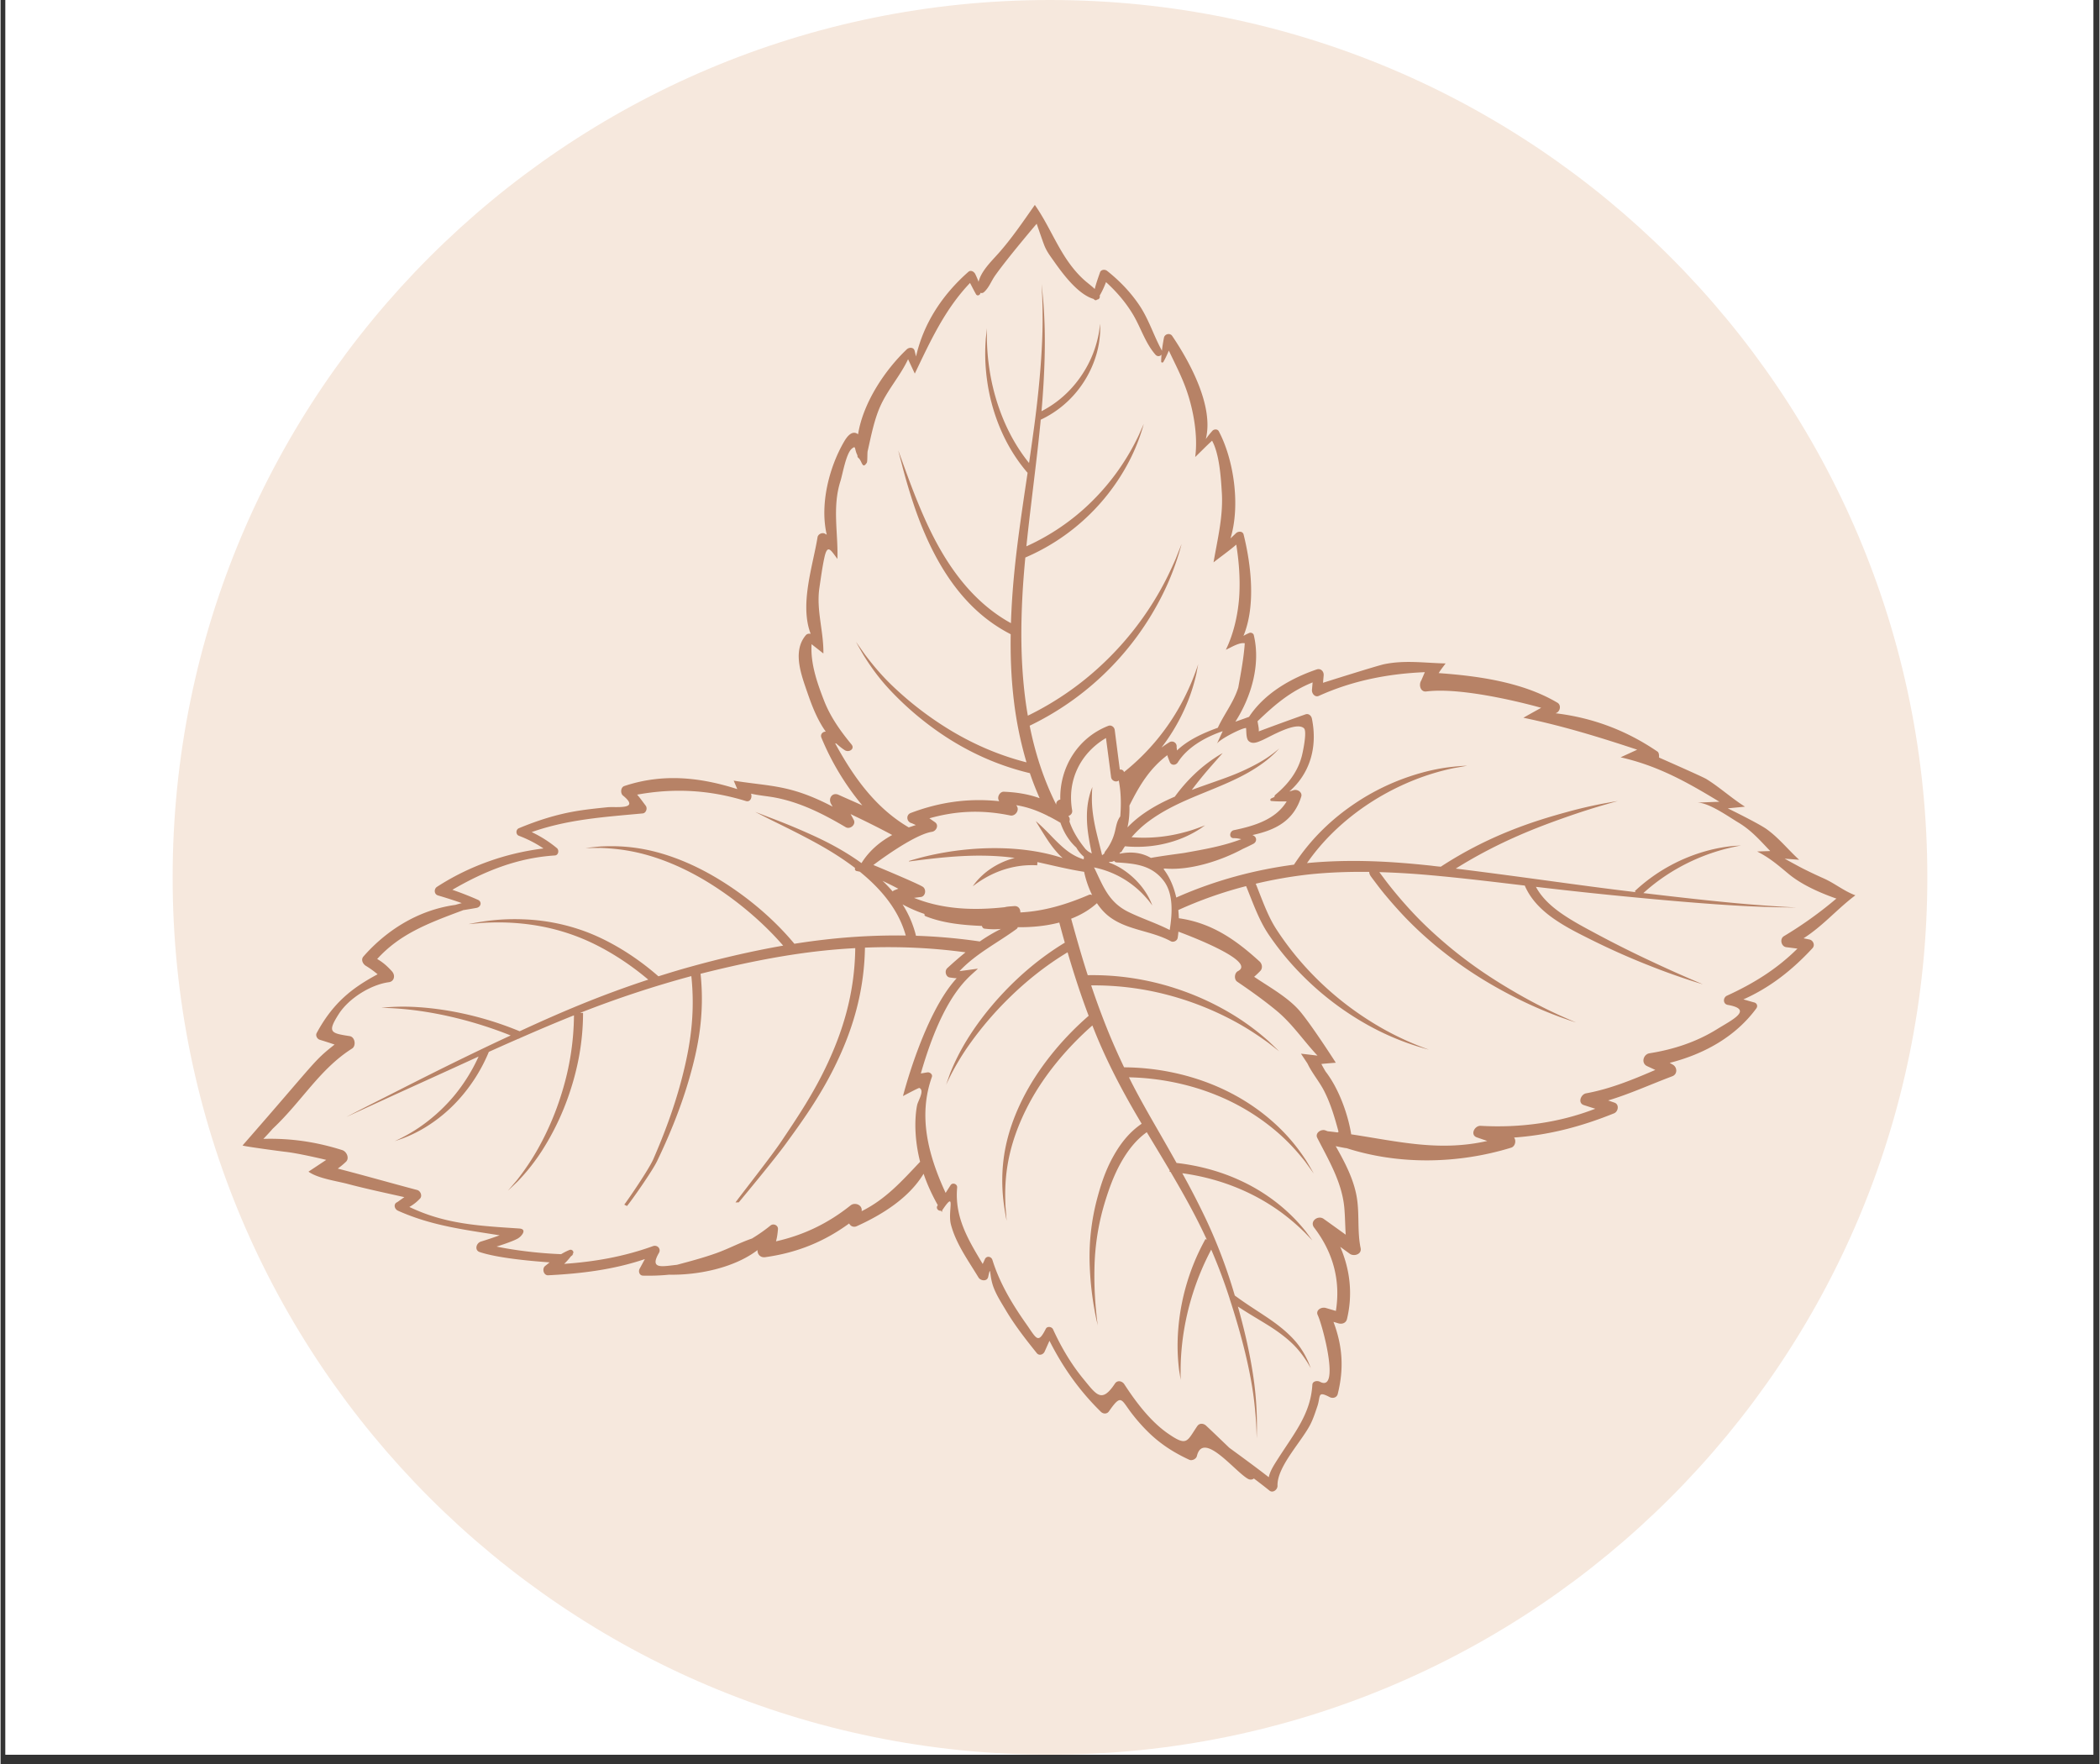 <svg xmlns="http://www.w3.org/2000/svg" width="300" height="252" preserveAspectRatio="xMidYMid meet" version="1.0" viewBox="0 0 224.88 189" zoomAndPan="magnify"><rect x="0" y="0" width="224.88" height="189" fill="#333333" stroke="none"/><defs><clipPath id="c9cce578d7"><path d="M.531 0h223.696v188.004H.53Zm0 0" clip-rule="nonzero"/></clipPath><clipPath id="3a0bc25bea"><path d="M18.438 0H206.44v188.004H18.437Zm0 0" clip-rule="nonzero"/></clipPath><clipPath id="af2374c889"><path d="M112.441 0C60.523 0 18.437 42.086 18.437 94.004c0 51.914 42.086 94 94.004 94 51.914 0 94-42.086 94-94 0-51.918-42.086-94.004-94-94.004Zm0 0" clip-rule="nonzero"/></clipPath><clipPath id="da4aa0590f"><path d="M25.77 21.957h173.085v138.02H25.77Zm0 0" clip-rule="nonzero"/></clipPath></defs><g fill="#fff" fill-opacity="1" fill-rule="nonzero" clip-path="url(#c9cce578d7)"><path d="M.531 0h223.817v188.004H.53Zm0 0"/><path d="M.531 0h223.817v188.004H.53Zm0 0"/></g><g clip-path="url(#3a0bc25bea)"><g clip-path="url(#af2374c889)"><path fill="#f6e8dd" fill-opacity="1" fill-rule="nonzero" d="M18.438 0H206.44v188.004H18.437Zm0 0"/></g></g><g clip-path="url(#da4aa0590f)"><path fill="#b78266" fill-opacity="1" fill-rule="nonzero" d="M191.07 100.305c-.476.289-.289 1.11.258 1.18.477.058.715.09 1.195.152-2.207 2.191-4.683 3.73-7.55 5.043-.442.203-.446.894.086.988 2.828.496.394 1.637-1.133 2.59-2.223 1.383-4.68 2.187-7.254 2.594-.676.109-.93 1.074-.246 1.382.289.133.582.266.867.403-2.41 1.039-4.805 2.027-7.422 2.508-.559.105-.918 1.039-.226 1.261.425.137.824.266 1.222.387-3.898 1.512-8.094 2.07-12.277 1.832-.664-.04-1.176.984-.403 1.242.372.13.739.254 1.106.38-5.152 1.16-9.527.054-14.582-.712-.305-1.969-1.258-4.812-2.742-6.726a14.19 14.19 0 0 1-.453-.809c.172-.031 1.547-.137 1.547-.137s-2.399-3.754-3.758-5.414c-1.262-1.543-3.348-2.676-4.993-3.793a8.99 8.99 0 0 0 .653-.62c.289-.294.207-.77-.067-1.016-2.613-2.387-5.175-4.141-8.652-4.637a13.275 13.275 0 0 0-.058-.88 43.902 43.902 0 0 1 7.265-2.562c.727 1.782 1.356 3.606 2.379 5.137a29.912 29.912 0 0 0 3.516 4.297 31.35 31.35 0 0 0 6.933 5.332 28.21 28.21 0 0 0 6.301 2.633l.457.125s-.148-.059-.441-.164a31.314 31.314 0 0 1-1.297-.516 31.315 31.315 0 0 1-4.762-2.508 33.09 33.09 0 0 1-6.562-5.492 31.558 31.558 0 0 1-3.301-4.25c-.899-1.387-1.477-3.07-2.192-4.851a47.783 47.783 0 0 1 5.641-.989c2.238-.238 4.418-.304 6.527-.277 0 .023-.007.043-.007.066.007.07.011.063.02.098a.556.556 0 0 0 .038.113c.016.04.04.082.05.098.028.047.044.07.075.117.05.07.078.106.129.176.164.219.332.437.492.652.324.43.66.856.996 1.254a46.971 46.971 0 0 0 2.032 2.281 39.598 39.598 0 0 0 4.117 3.72c2.703 2.14 5.281 3.636 7.402 4.73a44.682 44.682 0 0 0 5.02 2.218c1.156.418 1.785.61 1.785.61s-.61-.254-1.727-.754a53.45 53.45 0 0 1-4.836-2.508c-2.043-1.184-4.515-2.754-7.105-4.922-1.293-1.086-2.64-2.308-3.953-3.726a47.179 47.179 0 0 1-1.961-2.254c-.32-.395-.649-.809-.961-1.23-.156-.212-.317-.427-.477-.641-.023-.028-.031-.043-.054-.075 1.878.055 3.714.172 5.484.332 3.578.32 6.937.735 10.098 1.11.699 1.648 2.03 2.832 3.316 3.695 1.32.89 2.652 1.531 3.867 2.14a77.345 77.345 0 0 0 6.38 2.825 70.647 70.647 0 0 0 4.089 1.473c.937.304 1.434.445 1.434.445s-.48-.2-1.38-.59c-.902-.387-2.238-.976-3.945-1.777a120.24 120.24 0 0 1-6.172-3.086c-1.183-.637-2.472-1.309-3.691-2.16-1.062-.743-2.086-1.664-2.703-2.828 3.59.421 6.914.777 9.863 1.058 5.828.567 10.367.914 13.406 1.04 1.52.062 2.676.093 3.446.1.77.009 1.168.02 1.168.02s-.399-.031-1.164-.07c-.77-.043-1.922-.121-3.438-.242-2.746-.215-6.703-.633-11.77-1.239 2.602-2.363 5.356-3.617 7.27-4.273a21.528 21.528 0 0 1 2.367-.66c.54-.117.836-.168.836-.168s-.293.02-.851.055c-.559.058-1.395.16-2.457.425a18.424 18.424 0 0 0-8.09 4.418c.043.043.066.063.113.106-.258-.031-.5-.063-.762-.094-5.171-.617-11.425-1.555-18.527-2.433 4.676-2.93 8.973-4.52 12.078-5.602a74.252 74.252 0 0 1 3.903-1.246c.894-.258 1.378-.39 1.378-.39s-.5.077-1.414.245a47.1 47.1 0 0 0-4.02.93c-3.429.934-8.323 2.457-13.526 5.86-.348-.024-.7-.07-1.063-.114-4.105-.441-8.527-.726-13.273-.273 1.703-2.45 3.718-4.285 5.605-5.664a27.067 27.067 0 0 1 5.945-3.262 25.568 25.568 0 0 1 4.118-1.238c.976-.172 1.484-.266 1.484-.266s-.531.008-1.512.11c-.972.097-2.457.335-4.265.913a24.37 24.37 0 0 0-6.266 3.032c-2.2 1.48-4.563 3.57-6.504 6.543-4.074.539-8.348 1.629-12.613 3.523-.262-1.152-.715-2.219-1.371-3.059.047-.02.093-.035.136-.05 2.68.238 5.989-.817 8.383-2.11.371-.168.742-.347 1.106-.535.363-.183.418-.66.039-.875l-.13-.066c2.388-.516 4.407-1.469 5.227-4.121.145-.465-.41-.805-.797-.692-.164.051-.324.098-.48.149 2.195-1.93 3.043-4.715 2.422-7.797-.066-.332-.352-.59-.695-.469a277.914 277.914 0 0 0-5.004 1.824c.027-.273-.016-.433-.13-1.086 1.837-1.757 3.477-3.18 5.903-4.164l-.07.797c-.035.387.316.836.734.649 3.598-1.633 7.442-2.38 11.36-2.54-.13.297-.254.59-.383.887-.297.45-.098 1.262.539 1.18 4.308-.543 12.308 1.75 12.308 1.75s-1.644.91-1.906 1.066c4.195.868 8.082 2.059 12.195 3.422-.71.328-1.066.492-1.777.817 4.012.91 7.129 2.66 10.582 4.761-.969.035-1.453.055-2.422.094 1.242-.05 3.387 1.496 4.403 2.102 1.433.847 2.328 1.902 3.468 3.086l-1.406.046c1.371.696 2.23 1.457 3.371 2.403 1.399 1.16 3.34 2.015 5.047 2.62.027.009.059.009.086.013a42.24 42.24 0 0 1-5.637 4.039Zm-48.87 20.902a8.938 8.938 0 0 1-.235-.086c-.461-.191-1.16.266-.887.797 1.23 2.406 2.645 4.758 2.895 7.48.086.942.086 1.926.152 2.891-.79-.566-1.574-1.133-2.363-1.695-.606-.43-1.535.258-1.024.93 2.13 2.78 2.832 5.831 2.332 8.933-.36-.105-.718-.21-1.074-.316-.484-.145-1.117.238-.871.757.516 1.07 2.45 8.34.23 7.145-.277-.148-.78-.063-.804.312-.184 3.149-1.926 5.176-3.778 8.086-.464.727-.757 1.22-.894 1.832-1.39-1.082-2.809-2.113-4.227-3.152-.828-.789-1.648-1.59-2.492-2.375-.281-.258-.71-.289-.945.059-1.11 1.629-1.07 2.203-3.082.824-1.91-1.305-3.492-3.41-4.73-5.316-.231-.352-.743-.47-1.005-.07-1.418 2.136-1.972 1.214-3.359-.47-1.348-1.64-2.398-3.43-3.277-5.351-.13-.277-.61-.356-.766-.055-.848 1.668-.984 1.082-2.11-.523-1.5-2.133-2.831-4.34-3.616-6.852-.122-.39-.645-.472-.813-.062-.074.168-.152.332-.227.496-1.53-2.567-3.023-4.965-2.738-8.196.031-.378-.496-.57-.703-.246-.18.278-.355.551-.531.829-1.961-4.239-2.922-8.344-1.473-12.426.102-.285-.23-.524-.469-.492-.238.035-.476.085-.714.117 2.539-8.836 5.293-10.356 6.113-11.227-.656.09-1.313.18-1.969.266 1.719-1.848 4.059-3.02 6.098-4.508a.323.323 0 0 0 .14-.2c1.442.016 2.973-.113 4.45-.5.195.723.39 1.45.593 2.157-2.625 1.59-4.78 3.469-6.472 5.25-1.848 1.945-3.149 3.754-4.055 5.238a23.344 23.344 0 0 0-1.758 3.5c-.293.825-.437 1.25-.437 1.25s.183-.418.57-1.175a26.754 26.754 0 0 1 2.02-3.286 36.591 36.591 0 0 1 4.214-4.902c1.668-1.633 3.739-3.352 6.215-4.844.696 2.371 1.438 4.645 2.258 6.805-3.227 2.809-5.539 5.922-6.945 8.652-1.422 2.762-2.012 5.137-2.215 7.098a18.772 18.772 0 0 0 .098 4.594c.148 1.047.277 1.613.277 1.613s-.05-.547-.129-1.594c-.04-1.035-.082-2.57.242-4.472.324-1.899 1.02-4.18 2.477-6.832 1.41-2.551 3.61-5.395 6.593-8.024.168.422.332.84.504 1.25 1.422 3.402 3.09 6.453 4.778 9.281-1.5 1.02-2.442 2.395-3.13 3.657-.812 1.5-1.277 3-1.644 4.375a24.254 24.254 0 0 0-.789 7.265c.082 2.035.324 3.637.52 4.7.094.53.18.94.246 1.21.062.266.097.407.097.407s-.093-.567-.19-1.637a38.288 38.288 0 0 1-.165-4.649c.05-1.992.324-4.37 1.152-7.046.414-1.329.918-2.766 1.715-4.176.653-1.149 1.52-2.34 2.735-3.2l.355.59a487.904 487.904 0 0 1 2.102 3.504c-.008.059-.008.09-.012.149.035 0 .07.004.101.008 1.11 1.886 2.137 3.707 3.016 5.46.309.614.598 1.215.875 1.813l-.148-.078a23.787 23.787 0 0 0-2.985 11.05c-.023 1.329.082 2.34.164 3.02.11.672.164 1.024.164 1.024s-.011-.368-.007-1.036a27.19 27.19 0 0 1 .18-2.984 28.363 28.363 0 0 1 3.1-9.941 57.172 57.172 0 0 1 1.958 5.199c.031.11.062.21.098.316 1.542 4.766 2.265 8.293 2.55 10.77.145 1.27.211 2.27.235 2.93.02.66.039 1.011.039 1.011s0-.355.015-1.02a34.571 34.571 0 0 0-.093-2.948c-.164-2.372-.692-5.723-1.946-10.16 1.23.816 2.39 1.472 3.368 2.09 1.19.753 2.12 1.5 2.765 2.183.649.683 1.035 1.297 1.305 1.699l.375.637s-.094-.235-.27-.684c-.207-.437-.515-1.101-1.11-1.867-.589-.766-1.503-1.621-2.687-2.465-1.175-.84-2.609-1.683-4.078-2.773a56.003 56.003 0 0 0-3.062-8.121 88.236 88.236 0 0 0-2.563-4.98c2.227.304 4.196.874 5.848 1.55a22.413 22.413 0 0 1 4.73 2.629 23.607 23.607 0 0 1 2.555 2.183l.809.84s-.235-.324-.692-.941a18.522 18.522 0 0 0-2.355-2.465 19.55 19.55 0 0 0-4.68-3.016c-1.86-.863-4.164-1.578-6.828-1.882a318.66 318.66 0 0 0-1.82-3.204c-1.086-1.89-2.235-3.867-3.282-5.972 3.442.074 6.555.8 9.082 1.793a23.538 23.538 0 0 1 6.532 3.847c1.574 1.313 2.582 2.536 3.246 3.368.625.859.945 1.308.945 1.308s-.262-.484-.816-1.398c-.59-.89-1.504-2.207-3.016-3.645-1.504-1.433-3.617-3.023-6.488-4.27-2.715-1.179-6.153-2.05-10.004-2.074a71.218 71.218 0 0 1-1.692-3.808 85.595 85.595 0 0 1-1.835-4.969 31.022 31.022 0 0 1 8.683 1.152 32.477 32.477 0 0 1 6.535 2.622c1.696.906 2.91 1.77 3.727 2.355.789.613 1.2.938 1.2.938s-.372-.364-1.095-1.055a26.487 26.487 0 0 0-3.543-2.676 29.135 29.135 0 0 0-6.5-3.027 28.647 28.647 0 0 0-9.375-1.403c-.632-1.949-1.207-3.98-1.777-6.05 1.008-.391 1.95-.93 2.762-1.664.383.574.84 1.09 1.394 1.496 1.914 1.414 4.453 1.449 6.535 2.586.266.144.676-.055.723-.372.035-.214.059-.437.078-.66 2.442.91 8.211 3.274 6.383 4.227-.402.21-.434.894-.086 1.133 1.434.972 2.84 1.976 4.18 3.078 1.75 1.445 2.91 3.238 4.426 4.844-.586-.07-1.176-.141-1.77-.207.09.144.352.53.7 1.062.488 1.027 1.257 1.91 1.78 2.93.715 1.406 1.137 2.87 1.543 4.37a.343.343 0 0 1-.105.075c-.348-.047-.695-.09-1.05-.125Zm-43.677 3.27c-1.968 2.078-3.675 4.007-6.265 5.293.11-.68-.73-.989-1.184-.622-2.437 1.946-5.035 3.184-7.992 3.852.11-.387.168-.8.211-1.29.039-.433-.484-.667-.805-.401-.62.507-1.289.968-1.98 1.39-1.278.434-2.496 1.09-3.766 1.547-1.402.504-2.84.887-4.277 1.27-1.516.156-2.977.543-1.93-1.266.266-.453-.168-.906-.64-.734-3.125 1.129-6.25 1.672-9.508 1.898.25-.234.484-.496.71-.793.09-.07.173-.148.262-.215h-.093c.015-.027.039-.047.054-.07.168-.246-.105-.512-.355-.414-.336.133-.625.289-.903.453-3.98-.156-6.917-.816-6.917-.816s1.66-.504 2.292-.871c.38-.22 1.04-1.004.133-1.063-4.285-.285-7.906-.453-11.77-2.309a4.777 4.777 0 0 0 1.145-.902c.258-.27.07-.812-.308-.914-2.867-.758-5.68-1.566-8.508-2.293a8.88 8.88 0 0 0 .871-.723c.406-.379.098-1.101-.398-1.261-2.77-.875-5.497-1.285-8.446-1.2.348-.355.68-.718 1.004-1.09 3.14-2.949 5.02-6.378 8.504-8.59.45-.284.328-1.241-.262-1.331-2.043-.317-2.414-.407-1.168-2.364 1.094-1.71 3.465-3.16 5.38-3.414.554-.078.722-.718.32-1.164-.54-.597-1.004-.988-1.582-1.32 2.406-2.645 5.312-3.781 9.136-5.2.02-.007.035-.019.055-.03.488-.079.969-.157 1.453-.247.477-.085.613-.66.145-.867a34.174 34.174 0 0 0-2.735-1.07c3.48-2.027 7.016-3.43 10.989-3.68.382-.023.476-.57.21-.789a12.814 12.814 0 0 0-2.699-1.715c3.907-1.375 7.797-1.617 11.899-2 .336-.03.539-.527.32-.824-.531-.71-.684-.926-.922-1.187 3.914-.711 7.7-.532 11.66.687.457.14.692-.371.547-.793.871.203 1.817.27 2.649.434 2.66.52 5.058 1.719 7.488 3.156.473.281 1.14-.281.863-.785-.11-.207-.222-.41-.336-.617 1.516.726 3.008 1.457 4.461 2.242-1.336.73-2.48 1.71-3.293 3.012-2.148-1.551-4.238-2.547-5.922-3.29-1.777-.789-3.168-1.316-4.082-1.664-.914-.355-1.386-.535-1.386-.535s.453.235 1.34.684c.886.45 2.234 1.086 3.94 1.98 1.567.82 3.481 1.868 5.423 3.348-.047.137 0 .3.187.332.106.016.207.04.324.066 2.008 1.637 4.098 3.868 4.918 6.836a67.672 67.672 0 0 0-8.671.438 77.192 77.192 0 0 0-3.262.445c-2.52-3.031-5.614-5.445-8.45-7.12-2.859-1.688-5.449-2.571-7.523-2.981-2.082-.41-3.695-.371-4.77-.325-1.074.094-1.624.172-1.624.172s.554-.011 1.629-.015c1.066.05 2.656.144 4.675.683 2.016.54 4.5 1.531 7.211 3.25 2.559 1.621 5.328 3.856 7.653 6.535-3.579.625-7.008 1.45-10.012 2.286-1.16.32-2.278.664-3.356 1.003-2.582-2.265-5.394-3.906-7.902-4.828a21.332 21.332 0 0 0-6.645-1.28 22.77 22.77 0 0 0-4.3.245c-.965.149-1.489.27-1.489.27s.524-.043 1.508-.133c.985-.05 2.438-.106 4.258.082 1.813.187 4.02.61 6.43 1.61 2.254.933 4.742 2.437 7.054 4.39-5.261 1.723-9.71 3.644-13.78 5.531-4.493-1.863-8.513-2.441-10.997-2.59a23.642 23.642 0 0 0-2.863-.004c-.625.043-.961.086-.961.086s.34.004.969.028a33.31 33.31 0 0 1 2.847.261c2.328.313 5.907 1.02 10.043 2.668-.453.211-.918.426-1.36.633-5.714 2.7-9.644 4.742-12.269 6.067a331.53 331.53 0 0 0-3.996 2.039s1.41-.645 4.074-1.868c2.293-1.054 5.512-2.503 10.114-4.613a18.737 18.737 0 0 1-2.645 4.23 18.38 18.38 0 0 1-3.222 3.016 17.01 17.01 0 0 1-2.293 1.418c-.536.274-.836.407-.836.407s.304-.102.886-.305c.57-.223 1.418-.574 2.446-1.207a16.19 16.19 0 0 0 3.48-2.887 17.752 17.752 0 0 0 3.281-5.172c.414-.183.817-.367 1.239-.554.636-.286 1.297-.575 1.957-.864.015.008.035.012.05.02l.02-.047c1.86-.817 3.809-1.652 5.855-2.469a28.62 28.62 0 0 1-1.257 8.153A30.506 30.506 0 0 1 57.625 123a26.12 26.12 0 0 1-2.328 3.477c-.613.726-.938 1.093-.938 1.093s.368-.332 1.051-.992a21.744 21.744 0 0 0 2.617-3.316 27.903 27.903 0 0 0 2.907-6.078c.84-2.473 1.472-5.368 1.476-8.657-.125 0-.187 0-.316-.004a112.472 112.472 0 0 1 11.918-3.941c.437 4.148-.153 7.598-.973 10.797-.855 3.34-2.035 6.363-3.098 8.812-.48 1.098-2.636 4.243-3.113 4.875.094.055.192.098.29.149.515-.613 2.706-3.735 3.222-4.805 1.168-2.426 2.484-5.496 3.46-8.89.946-3.286 1.657-6.84 1.2-11.188 4.012-1.008 8.621-2.016 13.422-2.504a68.24 68.24 0 0 1 3.152-.242c-.058 5.004-1.426 9.039-2.949 12.32-1.531 3.305-3.395 6.028-4.945 8.344-1.164 1.738-4.14 5.488-4.938 6.582.113-.004.23-.004.348-.004.844-1.016 3.851-4.644 5.015-6.242 1.649-2.262 3.625-4.973 5.274-8.324 1.644-3.336 3.148-7.516 3.234-12.73 3.492-.141 7.106.003 10.774.503-.672.543-1.32 1.11-1.946 1.688-.332.3-.168.945.258 1.007.281.04.512.075.742.082-3.52 3.82-5.754 12.626-5.754 12.626s1.684-.903 1.754-.872c.602.274-.16 1.399-.238 1.848-.012.05-.582 2.5.32 6.063Zm-9.101-44.832c.043.007.086.011.125.02.277.253.57.495.902.71.442.29 1.117-.129.723-.613-1.223-1.485-2.258-2.953-2.938-4.688-.765-1.96-1.468-4.015-1.34-6.054l1.266.996c.035-2.407-.781-4.649-.426-7.043.16-1.067.301-2.16.532-3.227.332-1.523.683-.805 1.398.14.086-2.757-.566-5.546.32-8.327.227-.704.598-2.961 1.215-3.48.469-.392.266-.013.567.616.02.04.027.063.039.09.007.035.004.07.007.106a.278.278 0 0 0 .11.18c.394.324.394 1.265.89.507.083-.121.043-1.035.09-1.234.36-1.586.696-3.364 1.368-4.852.828-1.816 2.125-3.219 2.964-5.004l.72 1.54c1.66-3.462 3.226-6.9 5.917-9.712.215.407.426.836.645 1.215.14.239.46.074.472-.156.125.047.27.027.39-.086.556-.512.75-1.156 1.188-1.773 1.38-1.95 4.446-5.543 4.446-5.543s.703 2.05.84 2.375c.289.687.652 1.132 1.078 1.742.933 1.32 2.543 3.473 4.195 3.945.082.13.246.188.36.063.222-.012.34-.22.277-.426.273-.461.488-.942.68-1.445 1.113 1.011 2.093 2.144 2.874 3.441.868 1.445 1.301 3.035 2.414 4.324.215.25.516.192.657 0-.02.246-.032.492-.035.746 0 .133.18.137.234.043.234-.41.418-.808.586-1.218.64 1.363 1.344 2.695 1.855 4.128.774 2.153 1.285 5.004.97 7.278.6-.578 1.194-1.192 1.808-1.75.789 1.426.953 3.992 1.05 5.64.141 2.512-.472 4.938-.894 7.395.809-.637 1.66-1.23 2.437-1.902.278 1.746.418 3.515.332 5.285-.097 1.976-.574 4.203-1.449 5.98.59-.254 1.41-.808 2.028-.695-.114 1.601-.414 3.172-.696 4.742-.496 1.586-1.508 2.832-2.191 4.309-1.617.59-3.195 1.308-4.375 2.433a11.744 11.744 0 0 0-.043-.367.51.51 0 0 0-.785-.504 12.02 12.02 0 0 0-.836.563 20.817 20.817 0 0 0 2.86-5.04 19.35 19.35 0 0 0 .882-2.878c.125-.668.195-1.02.195-1.02s-.113.352-.343.977c-.23.625-.606 1.57-1.192 2.715a24.005 24.005 0 0 1-6.422 7.875c-.004-.012-.004-.024-.008-.04-.046-.164-.265-.273-.433-.226-.184-1.414-.367-2.832-.547-4.246-.04-.324-.375-.57-.695-.442-3.282 1.278-5.223 4.489-5.137 7.895-.254.043-.473.25-.434.547-1.39-2.766-2.285-5.637-2.847-8.461a30.8 30.8 0 0 0 8.86-6.422 30.748 30.748 0 0 0 4.866-6.652 27.79 27.79 0 0 0 2.047-4.707c.356-1.086.504-1.692.504-1.692l-.648 1.637c-.47 1.062-1.172 2.633-2.336 4.512a33.097 33.097 0 0 1-5.047 6.297 32.234 32.234 0 0 1-8.442 5.953 39.658 39.658 0 0 1-.28-1.84c-.505-3.957-.481-7.758-.286-11.27.074-1.32.18-2.593.297-3.836a22.538 22.538 0 0 0 6.867-4.59 22.496 22.496 0 0 0 3.816-4.925 20.433 20.433 0 0 0 1.61-3.524c.281-.816.394-1.273.394-1.273s-.183.418-.539 1.215a24.877 24.877 0 0 1-5.867 7.883 24.063 24.063 0 0 1-6.168 4.015c.168-1.644.356-3.226.535-4.734.356-2.989.7-5.727.938-8.184.027-.222.043-.43.062-.648a11.072 11.072 0 0 0 4.106-3.32 11.318 11.318 0 0 0 1.844-3.618c.316-1.058.386-1.918.421-2.484.004-.57-.004-.867-.004-.867l-.113.855a12.088 12.088 0 0 1-.66 2.375 12.075 12.075 0 0 1-1.992 3.336 11.418 11.418 0 0 1-3.516 2.813c.364-4.168.41-7.457.309-9.739a46.974 46.974 0 0 0-.2-2.91c-.066-.644-.097-.98-.097-.98s.012.34.047.984c.035.648.058 1.629.058 2.906-.003 2.559-.238 6.36-.882 11.227a395.315 395.315 0 0 1-.57 4.062c-1.403-1.742-2.344-3.578-2.985-5.254a22.905 22.905 0 0 1-1.277-4.914 23.337 23.337 0 0 1-.254-3.183c-.004-.719.011-1.11.011-1.11s-.043.38-.129 1.106c-.05.726-.113 1.82 0 3.23.11 1.403.38 3.153 1.04 5.09.66 1.93 1.714 4.086 3.437 6.086-.144.98-.297 1.98-.45 3.028-.429 2.98-.898 6.257-1.16 9.812a84.987 84.987 0 0 0-.175 3.266c-5.434-2.989-8.207-8.653-9.879-12.696-.766-1.851-1.285-3.328-1.648-4.312-.36-.988-.551-1.504-.551-1.504s.136.535.406 1.547a62.304 62.304 0 0 0 1.32 4.445c2.852 8.363 6.84 11.914 10.328 13.707-.035 2.254.043 4.61.329 7.035a39.905 39.905 0 0 0 1.363 6.692c-3.106-.793-5.762-2.012-8.024-3.36a35.746 35.746 0 0 1-6.117-4.625c-1.543-1.441-2.527-2.726-3.183-3.586-.621-.879-.942-1.336-.942-1.336s.258.489.801 1.418c.574.91 1.457 2.282 2.93 3.836a32.834 32.834 0 0 0 6.039 5.016c2.433 1.562 5.37 2.965 8.86 3.797.3.898.655 1.793 1.046 2.683-1.195-.437-2.484-.64-3.84-.695-.414-.016-.719.531-.558.883.023.05.039.09.058.133-3.195-.344-6.32.066-9.472 1.261-.543.207-.454.97.113 1.098.144.063.289.133.433.195-.254.082-.507.165-.757.254-3.555-2.082-5.918-5.39-7.887-9.007Zm32.383 15.601c.57.504.96.961 1.222 1.274.246.32.375.492.375.492s-.074-.2-.246-.582a7.74 7.74 0 0 0-.988-1.543 8.653 8.653 0 0 0-2.246-1.93 7.833 7.833 0 0 0-1.164-.547c.023-.023.043-.055.07-.074.176.02.336 0 .484-.106a.33.33 0 0 0 .274.172c1.965.125 3.707.274 5.008 1.934 1.086 1.387.957 3.5.672 5.305-1.446-.739-2.977-1.223-4.418-1.93-2.082-1.023-2.68-2.672-3.633-4.668-.02-.04-.047-.074-.067-.106a10.039 10.039 0 0 1 4.657 2.31Zm-7.282-7.234c.063-.196.043-.418-.12-.578.242-.082.464-.297.41-.614-.563-3.222.894-6.132 3.624-7.746.184 1.395.368 2.793.547 4.188.051.386.524.601.825.363.25 1.297.261 2.566.16 3.848-.352.457-.434 1.03-.559 1.562a5.49 5.49 0 0 1-1.023 2.14.671.671 0 0 0-.133.278c-.07.063-.152.121-.234.176-.254-1.063-.512-2.012-.696-2.844-.203-.926-.32-1.73-.367-2.394-.047-.66-.023-1.18-.016-1.532l.036-.539-.188.512c-.102.34-.25.856-.332 1.547-.082.691-.09 1.558.02 2.547.09.765.25 1.613.441 2.515a3.268 3.268 0 0 1-.379-.214c-.102-.075-.191-.16-.285-.243-.75-.93-1.363-1.882-1.73-2.972Zm-18.332 7.207c-.117.047-.25.097-.406.156a.548.548 0 0 0-.203.137 16.78 16.78 0 0 0-1.086-1.14c.29.144.582.284.867.425.278.137.551.281.828.422Zm2.922 2.949c1.887.754 4 .953 6.032 1.039.035.145.128.273.277.29.605.077 1.187.089 1.77.03-.79.387-1.547.84-2.274 1.344a60.496 60.496 0 0 0-6.836-.61 11.213 11.213 0 0 0-1.441-3.363c.785.426 1.57.766 2.359 1.028-.027.094-.008.195.113.242Zm9.492-1.086c-.53.04-.793.055-1.007.117-3.305.364-6.621.254-9.727-1 .219-.027.438-.054.652-.086.547.004.711-.754.329-1.07-.375-.309-5.336-2.363-5.336-2.363s4.234-3.243 6.28-3.559c.454-.07.774-.703.325-1.023-.266-.184-.45-.317-.605-.422 2.898-.817 5.668-.926 8.664-.305.547.113 1.043-.586.675-1.05-.015-.016-.023-.032-.035-.051 1.243.199 2.336.609 3.426 1.164.012.015.016.03.024.043.015-.004.02-.008.035-.016.414.21.832.445 1.254.691.355 1.028.91 1.938 1.699 2.66.187.333.472.7.816.985-.008.11-.011.164-.023.277-.817-.246-1.504-.683-2.067-1.156-.664-.559-1.199-1.129-1.636-1.582-.88-.906-1.43-1.36-1.43-1.36s.371.63 1.035 1.672c.34.532.785 1.2 1.442 1.899.125.129.261.262.41.39-5.121-1.687-11.598-1.207-16.457.305-.032.012-.02.055.011.055 3.496-.453 6.727-.817 10.207-.504.368.035.73.078 1.094.129a8.332 8.332 0 0 0-3.074 1.523c-.531.43-.883.82-1.102 1.086-.214.274-.316.422-.316.422s.148-.105.422-.308c.281-.196.7-.48 1.273-.782 1.125-.59 2.926-1.281 5.207-1.152l.02-.344c1.668.363 3.324.781 5.012 1.043 0 .012 0 .028.003.04.18.84.47 1.683.856 2.46a.386.386 0 0 0-.367-.027c-2.442 1.047-4.832 1.75-7.332 1.879.015-.36-.203-.715-.657-.68Zm24.168-18.879c.309-.129.559-.207.672-.203.047.344-.011 1.129.278 1.395.414.378.957.12 1.394-.063.824-.344 3.692-2.09 4.535-1.3.328.304-.062 2.23-.172 2.722-.398 1.812-1.48 3.226-2.878 4.387a.305.305 0 0 0-.114.25c-.117.05-.234.101-.355.16-.11.054-.13.258.027.27.559.05 1.102.054 1.64.042-1.167 1.934-3.464 2.633-5.667 3.086-.434.086-.57.813-.04.856.298-.008.571.035.837.11-1.993.753-4.004 1.093-6.137 1.476-1.176.164-2.356.316-3.543.527-.906-.523-2.02-.727-3.367-.445a3.04 3.04 0 0 0 .11-.192l.081.04c.117-.231.258-.438.395-.65 2.804.27 5.039-.386 6.426-.995.75-.332 1.289-.66 1.644-.887.344-.242.527-.367.527-.367s-.21.086-.597.226c-.387.149-.973.356-1.739.551a16.54 16.54 0 0 1-5.55.504c.55-.64 1.164-1.207 1.808-1.687 2.918-2.172 6.309-3.055 9.535-4.633 1.63-.793 2.786-1.613 3.489-2.223.351-.308.61-.555.765-.726.16-.172.25-.258.25-.258l-.277.226c-.176.153-.457.371-.832.637-.754.527-1.969 1.215-3.598 1.89-1.289.528-2.886 1.04-4.691 1.708a44.418 44.418 0 0 1 2.074-2.547c.774-.883 1.234-1.395 1.234-1.395s-.597.297-1.574 1.028c-.949.71-2.265 1.87-3.55 3.632-1.11.477-2.27 1.06-3.403 1.86a12.06 12.06 0 0 0-1.672 1.433c.18-.773.235-1.554.211-2.34 1.078-2.16 2.164-3.96 4.059-5.394.043.164.12.363.265.727.16.402.653.375.864.039 1.047-1.66 3.015-2.73 4.808-3.34-.261.562-.39.847-.648 1.41.055-.32 1.547-1.156 2.476-1.547Zm65.957 17.723c-1.253-.465-2.207-1.29-3.421-1.824-.743-.332-1.48-.68-2.207-1.047-.504-.254-1.95-1.055-1.95-1.055s1.04.078 1.559.121c-1.191-1.082-2.184-2.348-3.48-3.277-.848-.614-4.172-2.235-4.172-2.235l1.843-.18c-1.46-.925-2.703-2.074-4.14-2.964-.383-.238-5.07-2.3-5.07-2.3s.05-.493-.16-.634c-3.372-2.3-6.977-3.633-10.919-4.11.028-.01.055-.026.082-.038.438-.195.532-.883.082-1.11-3.734-2.21-8.543-2.855-12.691-3.156.219-.36.488-.695.742-1.035-2.273-.047-4.297-.375-6.547.074-.75.149-6.59 2-6.59 2l.07-.789c.04-.422-.308-.789-.738-.644-2.785.949-5.605 2.566-7.257 5.082-.473.175-.961.343-1.465.52 1.738-2.716 2.719-6.177 1.972-9.286-.046-.191-.312-.3-.48-.223a5.48 5.48 0 0 0-.625.313c1.348-3.254.809-7.668.016-10.86-.098-.382-.582-.363-.813-.144-.195.191-.398.379-.594.563 1.094-3.575.332-8.504-1.257-11.489-.137-.254-.52-.226-.684-.035a9.467 9.467 0 0 0-.703.879c.89-3.54-1.758-8.332-3.598-11.047-.238-.355-.808-.223-.887.195-.09.48-.168.938-.218 1.399-.012-.024-.012-.043-.024-.067-.883-1.617-1.39-3.355-2.445-4.894-.941-1.379-2.102-2.574-3.406-3.61-.223-.175-.645-.152-.754.16-.211.61-.422 1.184-.567 1.786-.394-.387-.867-.707-1.273-1.094-2.414-2.27-3.29-5.266-5.145-7.914-1.265 1.793-2.46 3.57-3.918 5.211-.722.812-1.84 1.883-2.109 3.031a7.994 7.994 0 0 0-.363-.847c-.125-.247-.473-.454-.727-.23-2.781 2.448-4.804 5.507-5.613 9.077-.035-.156-.082-.34-.152-.62-.102-.4-.602-.38-.84-.15-2.301 2.184-4.672 5.684-5.219 9.102-.398-.32-.906-.218-1.473.746-1.656 2.82-2.636 6.82-1.882 10.012-.067-.035-.13-.074-.196-.11-.297-.16-.734.048-.789.376-.504 3.09-1.941 7.207-.738 10.355-.188-.039-.387-.008-.52.149-1.468 1.734-.476 4.277.196 6.226.484 1.403 1.05 2.856 1.941 4.102-.336 0-.61.297-.469.644a28.038 28.038 0 0 0 4.332 7.196l.055.066c-.84-.379-1.691-.746-2.543-1.133-.672-.308-1.137.383-.809.965.07.117.102.18.172.3-4.574-2.382-6.605-2.14-10.601-2.784.129.3.258.605.383.906-4.04-1.293-8.02-1.692-12.106-.328-.394.133-.433.781-.14 1.02 1.925 1.562-.786 1.163-1.645 1.25-1.176.12-2.344.238-3.508.44-2.074.364-4.004.981-5.992 1.805-.36.149-.348.68-.016.809.953.363 1.82.809 2.645 1.363-4.031.496-7.969 1.88-11.414 4.114-.332.214-.332.789.113.921a49.64 49.64 0 0 1 2.547.82c-.234.06-.465.126-.695.192-4.168.578-7.543 2.899-9.848 5.535-.27.309-.09.758.242.98.45.27.875.579 1.281.919-2.816 1.504-4.812 3.125-6.527 6.293-.152.28.059.644.332.726.535.16 1.063.332 1.586.512-2.328 1.832-1.855 1.664-9.855 10.805-.067.078 4.168.64 4.53.68 1.481.156 4.43.87 4.43.87l-1.902 1.262c1.008.727 2.996.996 4.211 1.317 2.004.53 4.031.957 6.059 1.414-.25.175-.5.355-.754.535-.422.16-.348.734.09.926 3.578 1.601 7.07 2.02 10.875 2.628-.66.239-1.317.461-1.989.665-.539.164-.714.937-.16 1.125 1.832.613 5.11.94 7.508 1.109-.16.125-.316.254-.488.39-.348.282-.168 1.016.328.993 3.543-.176 7.02-.602 10.363-1.735-.187.34-.367.684-.558 1.024-.165.293-.032.742.359.75.965.023 1.89-.012 2.793-.102 3.148.063 7.004-.746 9.476-2.637-.03.43.29.833.82.762 3.388-.469 6.305-1.648 8.997-3.613.144.289.473.45.82.289 2.707-1.227 5.582-3.008 7.156-5.617.356 1.055.86 2.187 1.52 3.363a.337.337 0 0 1-.04.063c-.19.296.118.593.384.53.031.052.058.102.09.157.015-.055.027-.11.043-.164.007-.031.02-.062.027-.094.012-.015.027-.02.035-.035 1.441-2.117.504.184.863 1.602.528 2.054 1.883 3.914 2.961 5.695.219.36.918.46 1.035-.063.297-1.324.121-.324.48.833.294.949.9 1.875 1.4 2.718.972 1.64 2.14 3.133 3.331 4.617.25.31.684.157.832-.156.18-.387.348-.781.524-1.168 1.445 2.852 3.195 5.336 5.508 7.606.254.25.656.258.87-.055 1.352-1.941 1.278-1.266 2.466.266a18.852 18.852 0 0 0 1.863 2.086c1.281 1.226 2.668 2.101 4.27 2.843.288.137.738-.078.816-.39.668-2.778 4.062 1.644 5.469 2.43.25.14.48.097.64-.032.567.426 1.125.856 1.676 1.3.351.286.867-.097.855-.523-.062-2.117 2.758-4.898 3.618-6.773.27-.582.453-1.152.652-1.742.371-1.078-.031-1.688 1.316-.984.348.18.774.05.868-.336.687-2.747.507-5.168-.458-7.723.172.05.344.101.52.156.422.125.828-.047.926-.453.625-2.59.363-5.223-.719-7.742.34.25.684.496 1.024.746.433.312 1.296.059 1.16-.602-.375-1.785-.11-3.683-.418-5.48-.332-1.938-1.278-3.727-2.254-5.453.23.05.52.11 1.004.199.05.012.093.012.14.012 5.68 1.828 12.012 1.687 17.657-.047.425-.13.57-.75.308-1.086 3.68-.258 7.14-1.149 10.715-2.594.45-.183.582-.95.055-1.14-.227-.082-.457-.157-.688-.239 2.348-.707 4.555-1.722 6.875-2.594.57-.214.543-.957.059-1.238-.113-.066-.227-.129-.34-.195 3.625-.926 7.02-2.758 9.281-5.836.184-.254.067-.566-.23-.64-.383-.102-.766-.22-1.153-.325 2.86-1.273 5.235-3.144 7.403-5.488.3-.328.074-.844-.328-.93l-.63-.129c1.993-1.277 3.419-2.933 5.231-4.36.106-.081.211-.163.32-.245"/></g></svg>